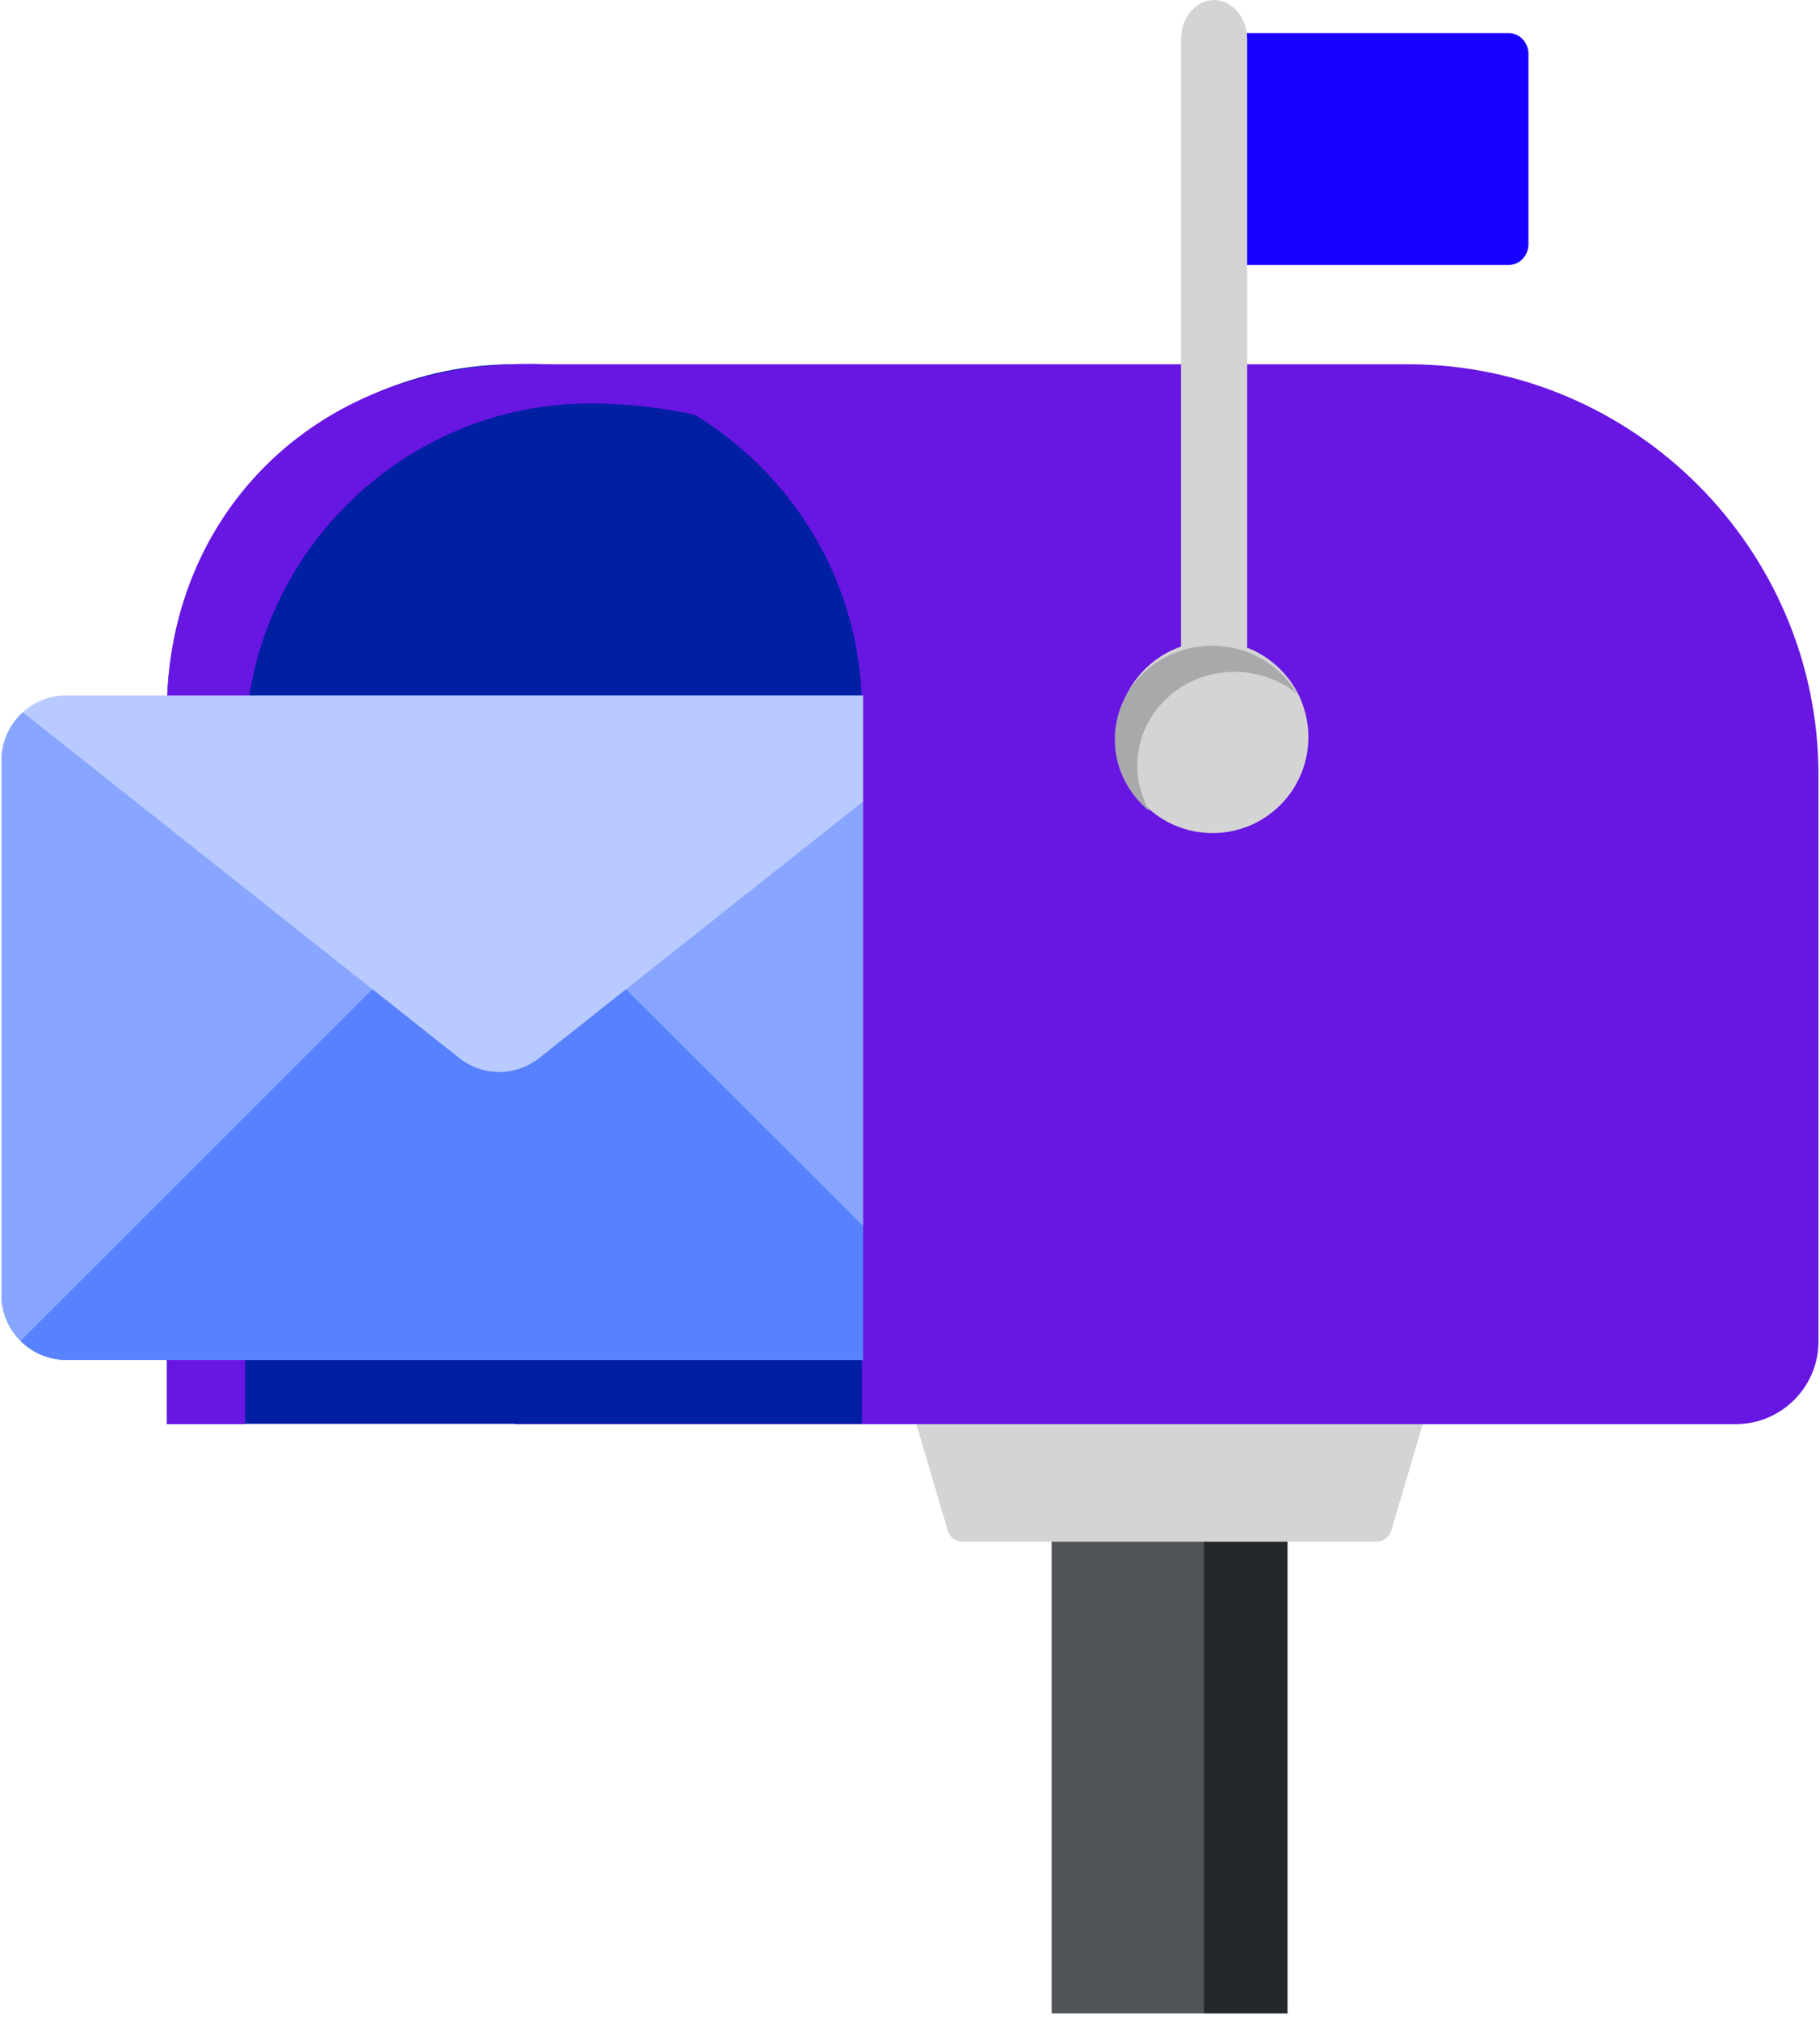 <svg width="110" height="122" viewBox="0 0 110 122" fill="none" xmlns="http://www.w3.org/2000/svg">
<path fill-rule="evenodd" clip-rule="evenodd" d="M63.561 90.947H77.809V121.611H63.561V90.947Z" fill="#505457"/>
<path fill-rule="evenodd" clip-rule="evenodd" d="M72.765 90.947H77.809V121.611H72.765V90.947Z" fill="#25282A"/>
<path fill-rule="evenodd" clip-rule="evenodd" d="M52.484 76.186H88.886L84.092 92.444C83.971 92.852 83.611 93.122 83.185 93.122H58.185C57.759 93.122 57.399 92.853 57.278 92.444L52.484 76.186Z" fill="#D4D4D4"/>
<path fill-rule="evenodd" clip-rule="evenodd" d="M31.092 22.003H85.097C98.743 22.003 109.908 33.168 109.908 46.813V81.026C109.908 83.776 107.664 86.02 104.914 86.02H31.092V22.003Z" fill="#6816E2"/>
<path fill-rule="evenodd" clip-rule="evenodd" d="M74.557 2.003H91.2C91.848 2.003 92.379 2.569 92.379 3.261V14.745C92.379 15.437 91.848 16.003 91.2 16.003H74.557C73.909 16.003 73.379 15.437 73.379 14.745V3.261C73.379 2.569 73.909 2.003 74.557 2.003Z" fill="#1800FF"/>
<path fill-rule="evenodd" clip-rule="evenodd" d="M75.379 44.63C75.379 45.941 74.483 47.003 73.379 47.003C72.274 47.003 71.379 45.941 71.379 44.63V2.376C71.379 1.065 72.274 0.003 73.379 0.003C74.483 0.003 75.379 1.065 75.379 2.376V44.63Z" fill="#D4D4D4"/>
<path d="M77.383 48.623C79.645 46.361 79.645 42.692 77.383 40.429C75.12 38.167 71.452 38.167 69.189 40.429C66.927 42.692 66.927 46.361 69.189 48.623C71.452 50.886 75.12 50.886 77.383 48.623Z" fill="#D4D4D4"/>
<path fill-rule="evenodd" clip-rule="evenodd" d="M73.252 39.003C75.454 39.003 77.373 40.171 78.379 41.9C77.358 41.076 76.044 40.581 74.61 40.581C71.366 40.581 68.736 43.114 68.736 46.24C68.736 47.243 69.008 48.186 69.483 49.003C68.197 47.965 67.379 46.406 67.379 44.663C67.379 41.537 70.008 39.003 73.252 39.003Z" fill="#A8A9AB"/>
<path fill-rule="evenodd" clip-rule="evenodd" d="M31.092 22.003C42.643 22.003 52.092 31.401 52.092 42.887V86.003H10.092V42.887C10.092 31.401 19.542 22.003 31.092 22.003Z" fill="#001FA3"/>
<path fill-rule="evenodd" clip-rule="evenodd" d="M32.019 21.979C36.291 21.979 40.274 23.28 43.592 25.503C41.445 24.752 38.103 24.366 35.707 24.366C24.218 24.366 14.818 33.766 14.818 45.255V86.02H10.092V42.892C10.092 31.503 18.592 21.979 32.019 21.979Z" fill="#6816E2"/>
<path fill-rule="evenodd" clip-rule="evenodd" d="M56.342 42.003L4.008 42.003C1.851 42.003 0.092 43.762 0.092 45.918V78.224C0.092 80.38 1.851 82.139 4.008 82.139H56.342C58.498 82.139 60.257 80.38 60.257 78.224V45.918C60.257 43.762 58.498 42.003 56.342 42.003Z" fill="#B8CAFF"/>
<path fill-rule="evenodd" clip-rule="evenodd" d="M0.093 78.25C0.107 80.395 1.86 82.139 4.008 82.139H56.342C58.498 82.139 60.257 80.38 60.257 78.224V45.918C60.257 43.77 58.513 42.018 56.368 42.003L56.368 42.03V74.335C56.368 76.492 54.609 78.251 52.453 78.251H0.119L0.093 78.25Z" fill="#5781FF"/>
<path fill-rule="evenodd" clip-rule="evenodd" d="M27.744 63.901L1.378 43.022C0.589 43.739 0.092 44.772 0.092 45.918V78.224C0.092 80.38 1.851 82.139 4.008 82.139H56.342C58.498 82.139 60.257 80.38 60.257 78.224V45.918C60.257 44.772 59.76 43.738 58.971 43.021L32.605 63.9C31.164 65.042 29.186 65.042 27.744 63.901Z" fill="#88A6FF"/>
<path fill-rule="evenodd" clip-rule="evenodd" d="M22.51 59.756L1.242 80.991C1.951 81.7 2.93 82.139 4.008 82.139H56.342C57.419 82.139 58.398 81.7 59.107 80.991L37.839 59.756L32.605 63.901C31.163 65.042 29.186 65.042 27.744 63.901L22.51 59.756Z" fill="#5781FF"/>
<path fill-rule="evenodd" clip-rule="evenodd" d="M52.167 41.003H64.798V85.577H52.167V41.003Z" fill="#6816E2"/>
</svg>
